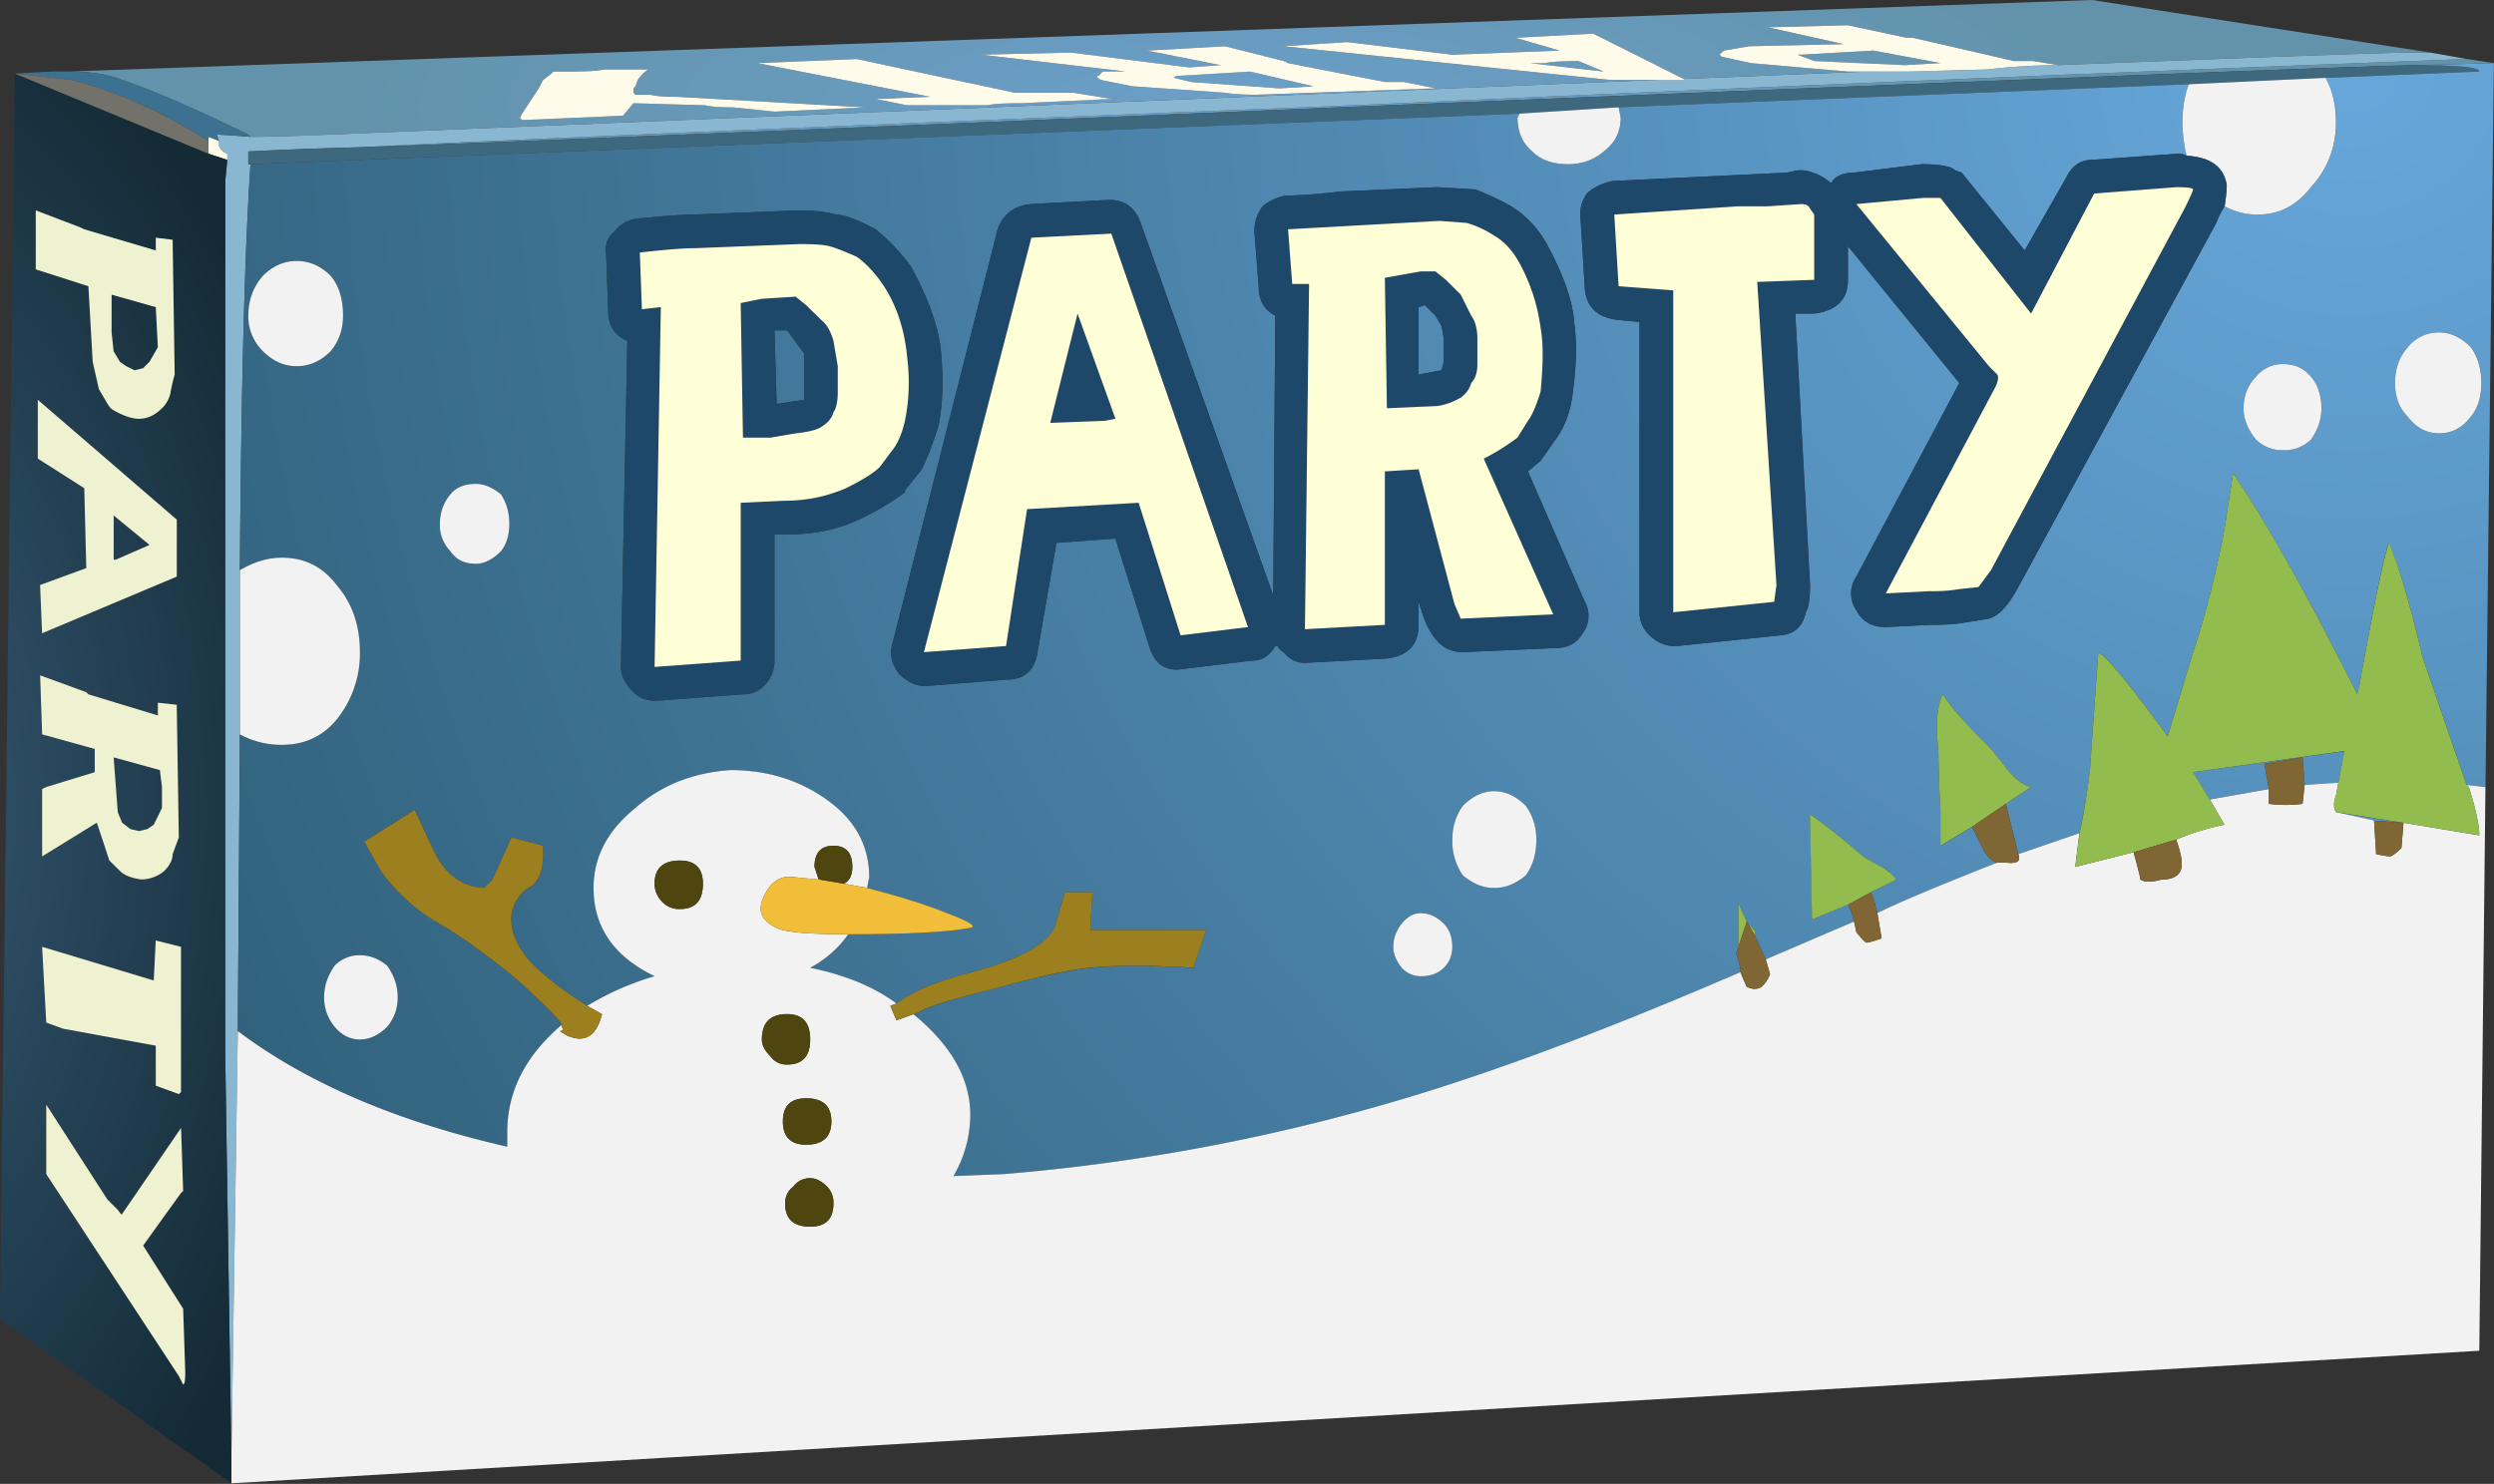 <svg xmlns="http://www.w3.org/2000/svg" viewBox="0 0 59.25 35.263"><rect x="0" y="0" width="59.25" height="35.263" fill="#333333" stroke="none"/><defs><radialGradient id="c" gradientUnits="userSpaceOnUse" cy="2.5" cx="29.15" gradientTransform="matrix(.8 0 0 .202 0 25.705)" r="20.938"><stop offset="0" stop-color="#6b9fc9"/><stop offset="1" stop-color="#6393ab"/></radialGradient><radialGradient id="d" gradientUnits="userSpaceOnUse" cy="-34.87" cx="-43.653" gradientTransform="rotate(-142.921 14.086 -13.79) scale(.8)" r="65.68"><stop offset="0" stop-color="#67a7db"/><stop offset="1" stop-color="#27556b"/></radialGradient><radialGradient id="e" gradientUnits="userSpaceOnUse" cy="19.3" cx="-4.3" gradientTransform="matrix(.8 0 0 1.371 0 -13.7)" r="12.388"><stop offset="0" stop-color="#3a5f7d"/><stop offset="1" stop-color="#142b36"/></radialGradient><linearGradient id="b" y2="-979.43" gradientUnits="userSpaceOnUse" x2="44.506" y1="-979.43" x1="-5.174"><stop offset="0" stop-color="#fff" stop-opacity=".318"/><stop offset="1" stop-color="#fff" stop-opacity=".047"/></linearGradient><linearGradient id="h" y2="-979.43" gradientUnits="userSpaceOnUse" x2="44.506" y1="-979.43" x1="-5.174"><stop offset="0" stop-color="#fff"/><stop offset="1" stop-color="#525252"/></linearGradient><clipPath id="f"><path d="M47.391 27.007l-.254-24.511L4.418-.001v25.122l42.973 1.886z"/></clipPath><clipPath id="a"><path d="M-18.362-1021h74.675v81.47h-74.675V-1021z"/></clipPath><mask id="g"><g clip-path="url(#a)"><path d="M-18.362-1021h74.675v81.47h-74.675V-1021z" fill="url(#b)"/></g></mask></defs><path d="M6.84 25.41c3.172.16 9.48.425 18.922.8 7.066.321 14.105.614 21.117.879l.519-.078-1.437-.039c-.641 0-7.16-.254-19.563-.762-11.386-.48-17.906-.746-19.558-.8zm-2.078.199l-.043.043c-1.039.504-1.84.851-2.399 1.039-.265.105-.601.16-1 .16l38.442 1.359 6.437-1h-.48c-.321 0-2.52-.078-6.598-.238l-.48.078h-.36l-1.922.442h-.121l-1.117.238-1.519-.039 1.437-.32-1.801-.04-.476-.082-.082-.078.039-.039.562-.121 1.84-.16h.359L32 26.71l-1.719.86-1.48-.078.84-.243-2.039-.078-2 .239-1.204-.079 6.204-.64h.898c-6.312-.258-14.719-.606-25.219-1.039a39.906 39.906 0 00-1.519-.043zm31.437 1.363l-1.719.078-.32.121h.078l1.364.078 1.277-.238-.68-.039zm-7.121.039h.281c.133.028.348.039.641.039l.48-.199-1.402.16zm-4.117-.441l-.641-.039-1.679.121-.321.078c0 .027.028.039.078.039l1.364.082 1.199-.281zm2.32-.039l-.601.121h-.36l-1.84.359-.082.039-1.117.281-1.48-.082 1.398-.277-.597-.043-2.243.281-1.718-.039 2.757-.32h-.437l-.082-.082c-.051 0-.039-.027.043-.078l.598-.121 1.761-.121c.133-.024.332-.039.598-.039l3.402.121zm-6.16-.2l-.723.118h-1.117l-3 .64-1.883-.078 3.282-.64-1.039-.04.597-.121h1.524c.133.028.343.039.636.039l1.723.082zm-7.199-.16l.797-.082 1.722.082-3.562.2c-.238 0-.414.011-.52.039h-.281l-.039.039v.082l.039.039.043.121a.698.698 0 00.199.199h-.84a3.31 3.31 0 00-.601-.039h-.359l-.04-.039-.16-.121-.082-.16-.316-.481-.043-.078.043-.043 1.918.082.199.238 1.359-.039c.11-.027.282-.039.524-.039z" fill-rule="evenodd" fill="url(#c)" transform="matrix(1.25 0 0 -1.25 0 35.263)"/><path d="M58.599 1.402c-8.765.331-17.564.697-26.397 1.098-11.802.47-19.687.8-23.652 1a95.683 95.683 0 00-2.651.1v.302h.053c-.137 1.996-.22 5.215-.253 9.647v3.903l-.049 7.05-.153 10.146-.146-9.55V4.302l.049-.503v-.147a.305.305 0 01-.2-.2v-.103l-.049-.151c.098 0 .366.02.801.054.43 0 1.064-.019 1.9-.054 13.124-.541 23.633-.976 31.523-1.299h.674L40 1.876l4.35-.177h1.001l1.851-.048a14.817 14.817 0 011.7-.103c5.097-.2 7.845-.297 8.247-.297h.6l.85.15z" fill-rule="evenodd" fill="#89b6d1"/><path d="M55.249 1.85l-3.247.152-13.55.547L36.1 2.7 5.953 3.902h-.054v-.303C6.4 3.57 7.285 3.535 8.55 3.5c2.065-.067 10.215-.4 24.447-1 15.504-.635 23.653-.952 24.454-.952.967 0 1.45.054 1.45.151l-3.652.151z" fill-rule="evenodd" fill="#3e687d"/><path d="M44.398 12.769l1.282-.199-.559.039-.723.16zM28.879 26.05l-.039-.078a.8.8 0 01.281-.641c.16-.16.387-.242.68-.242.265 0 .492.082.679.242a.757.757 0 01.321.641l-.039.199 10.84.438a1.982 1.982 0 01-.122-.719c0-.215.028-.426.082-.641a.347.347 0 01-.16.04l-1.64-.118c-.215 0-.375-.105-.485-.32l-.797-1.402-1.199 1.48-.121.043c-.082.078-.293.117-.64.117l-1.282-.16c-.211 0-.359-.066-.437-.199-.16.133-.336.215-.52.242h-.121l-.199-.043-3.32-.16c-.215-.051-.375-.133-.481-.238a.663.663 0 01-.121-.481l.082-1.32c.027-.348.227-.547.602-.598l.437-.043V16.57c0-.188.082-.348.242-.481a.648.648 0 01.399-.16h.078l1.961.203c.269.024.426.172.48.438.055.082.082.254.082.519l-.281 5.16h.359c.426.055.641.266.641.641v.641l2.117-2.602-1.957-3.68a.563.563 0 010-.64c.106-.211.293-.32.559-.32l.84.042c.265 0 .48.012.64.04l.481.078c.187.054.375.254.558.601l3.762 6.922c.051.133.106.238.16.317.184-.106.399-.157.641-.157.398 0 .73.172 1 .52.316.344.476.758.476 1.238a1.7 1.7 0 01-.199.84l2.922.121c0 .078-.387.121-1.16.121l1.437.039-.16-13.762-.359.04c-.156.457-.438 1.269-.84 2.441-.238 1.016-.453 1.734-.641 2.16-.105-.32-.293-1.226-.558-2.719l-.039-.16c-.934 1.867-1.723 3.266-2.36 4.199l-.16-1.039c-.16-.855-.359-1.64-.601-2.359l-.481-1.602c-.719.989-1.16 1.52-1.32 1.602l-.156-2.203a10.952 10.952 0 00-.203-1.238l-1.161-.399-.238.957.481.32c-.133.028-.282.133-.442.321-.16.215-.281.359-.359.441-.453.453-.746.785-.879 1-.11-.215-.133-.574-.082-1.082 0-.265.015-.64.039-1.121v-.68l.601.36c.055-.106.122-.239.2-.399.082-.16.175-.254.281-.281-1.149-.453-1.906-.773-2.281-.961a2.76 2.76 0 01-.118.402l.477.239a.833.833 0 01-.277.242c-.16.078-.293.16-.403.238-.398.348-.718.602-.957.762l.039-2 .68.281c.024-.027.067-.133.117-.32l-1.679-.719-.2.438v.121c0-.028-.054.027-.16.16-.078.16-.133.281-.16.359v-.84L33 10.089l.078-.281V9.73c-2.398-1.043-4.48-1.828-6.238-2.359a37.114 37.114 0 00-7.762-1.481l-.957-.043c.211.375.317.762.317 1.16 0 .696-.36 1.336-1.079 1.922l.121.039c.079.082.547.227 1.399.442.879.238 1.492.371 1.84.398.453.055 1.105.055 1.961 0l.238.723h-2.199l.043.718h-.524l-.16-.562c-.078-.371-.613-.691-1.598-.957-.64-.16-1.121-.359-1.441-.602-.426.321-.973.547-1.641.68.297.16.536.375.723.641 1.117 0 1.891.039 2.32.121.133.027-.015.117-.441.277-.398.16-.906.32-1.52.484l.04.2c0 .586-.254 1.066-.758 1.437-.535.403-1.16.602-1.883.602-.719-.055-1.32-.293-1.801-.719-.531-.43-.797-.934-.797-1.52 0-.75.387-1.308 1.16-1.683a5.382 5.382 0 01-1.281-.559c-.508.321-.879.614-1.121.883-.238.293-.344.57-.32.84a.74.74 0 00.32.519c.215.106.309.372.281.801l-.601.157-.36-.797-.16-.161c-.453.024-.785.293-1 .801l-.32.68-.957-.602.316-.558a3.572 3.572 0 011.043-.961c.426-.242.934-.602 1.52-1.082.504-.453.801-.746.879-.879-.692-.586-1.039-1.266-1.039-2.039V6.41c-2.106.48-3.813 1.214-5.121 2.199l.039 5.64a1.64 1.64 0 01.8-.199c.426 0 .774.16 1.039.481.297.371.442.8.442 1.277 0 .508-.145.934-.442 1.281-.265.348-.613.52-1.039.52-.265 0-.531-.078-.8-.238.027 3.546.093 6.121.203 7.718l24.117.961zM6.52 22.21c0 .321-.079.575-.239.762a.892.892 0 01-.64.277.888.888 0 01-.641-.277 1.12 1.12 0 01-.281-.762c0-.265.093-.492.281-.679a.877.877 0 01.641-.282c.238 0 .453.094.64.282.16.187.239.414.239.679zm36.359-2.359a.706.706 0 01.519-.199c.215 0 .387.066.524.199.133.188.199.387.199.598a.906.906 0 01-.199.601.655.655 0 01-.524.239.646.646 0 01-.519-.239.812.812 0 01-.238-.601c0-.211.078-.41.238-.598zm2.883.438c.16-.211.359-.317.597-.317.243 0 .442.106.602.317.133.16.199.375.199.64 0 .27-.066.496-.199.68-.188.187-.387.281-.602.281a.755.755 0 01-.597-.281 1 1 0 01-.242-.68c0-.265.082-.48.242-.64zM42 13.011l-.32.52 2.882.398-.121-.598-.64-.042-.039.523-.723-.121.082-.481L42 13.011zM29.398 23.57c-.16.293-.386.535-.679.719a4.984 4.984 0 01-.68.32l-.719.043-1.84-.082a10.02 10.02 0 00-1.042-.078.945.945 0 01-.438-.203.75.75 0 01-.16-.477l.082-1.043c0-.266.105-.453.316-.559l-.039-5.32-2.519 7.082c-.106.293-.305.438-.602.438l-1.476-.079c-.321-.027-.536-.187-.641-.48l-2-7.879c-.055-.187-.016-.375.117-.562.16-.161.32-.239.481-.239h.082l1.48.118c.348 0 .547.175.598.523l.359 2.078 1.121.082.641-2.043c.105-.344.32-.492.64-.437l1.321.16c.187 0 .332.094.437.277h.043a.265.265 0 01.117-.117.495.495 0 01.403-.203l1.558.082c.403.051.602.265.602.64v.438l.078-.238c.16-.481.414-.719.762-.719l1.758.078c.242 0 .414.094.519.281a.544.544 0 01.043.598l-1.082 2.48.242.2.281.402c.161.215.266.48.317.801.082.558.094 1.027.043 1.398-.027.426-.203.934-.524 1.52zm-2.32-1.16l.203-.2.117-.199.043-.242v-.438l-.043-.16-.437-.082v1.282l.117.039zm-9.199-.84c-.051.453-.238.972-.559 1.562a3.57 3.57 0 01-.679.719c-.348.188-.602.281-.762.281-.16.051-.399.078-.719.078l-1.961-.078c-.211 0-.586-.027-1.121-.082a.634.634 0 01-.398-.238.445.445 0 01-.16-.441l.039-1.082c0-.266.121-.454.363-.559l-.121-6.199c0-.16.078-.321.238-.481a.553.553 0 01.402-.16h.079l1.601.121c.16 0 .293.055.399.16a.658.658 0 01.199.481v2.398h.242c.504 0 .961.094 1.359.281.293.133.586.305.879.52v.039l.321.399c.105.214.214.496.32.843.082.426.094.907.039 1.438zm9.922-10a.905.905 0 01.597-.239.91.91 0 01.602.239c.133.187.199.414.199.679 0 .243-.066.454-.199.641-.188.188-.387.281-.602.281-.21 0-.41-.093-.597-.281a1.072 1.072 0 01-.199-.641c0-.265.066-.492.199-.679zM27 10.851c-.133 0-.254-.066-.359-.199a.696.696 0 01-.161-.442c0-.132.055-.265.161-.398a.484.484 0 01.359-.16c.188 0 .332.051.441.16a.539.539 0 01.161.398.612.612 0 01-.602.641zM8.559 18.812a.855.855 0 01-.2-.563c0-.21.067-.386.2-.519a.542.542 0 01.48-.238c.16 0 .32.078.481.238a.82.82 0 01.16.519c0 .215-.055.403-.16.563-.161.133-.321.199-.481.199-.211 0-.371-.066-.48-.199zm6.16 3.117h.242l.32-.437v-.883l-.519-.078-.043 1.398zM6.84 10.05a.655.655 0 01-.481-.199 1.024 1.024 0 01-.199-.602c0-.21.067-.398.199-.558a.607.607 0 01.481-.242c.187 0 .359.082.519.242.133.16.2.348.2.558 0 .215-.067.415-.2.602a.794.794 0 01-.519.199z" fill-rule="evenodd" fill="url(#d)" transform="matrix(1.25 0 0 -1.25 0 35.263)"/><path d="M59.047 18.702l-.146 13.397-53.404 3.15v-.601l.153-10.146c1.635 1.231 3.769 2.148 6.401 2.748v-.35c0-.967.434-1.817 1.299-2.55v.05c.034.068.019.102-.049.102l.151.097c.43.2.713.035.85-.497l-.352-.2a6.742 6.742 0 011.601-.704c-.966-.464-1.45-1.166-1.45-2.099 0-.732.333-1.367.996-1.9.602-.532 1.353-.835 2.252-.899.903 0 1.685.25 2.353.748.63.469.948 1.069.948 1.801l-.05.25-.551-.099c.132-.067.2-.2.2-.4 0-.332-.152-.502-.449-.502s-.45.17-.45.503l.099.302-.548-.054c-.332-.062-.586.084-.751.45-.166.336-.064.585.302.751.2.103.767.152 1.7.152a2.576 2.576 0 01-.905.796c.835.171 1.52.454 2.052.85l-.147.054.147.346.4-.146c.898.732 1.352 1.532 1.352 2.397a2.9 2.9 0 01-.4 1.45l1.196-.048a46.593 46.593 0 009.703-1.852c2.202-.668 4.8-1.65 7.797-2.948.07.166.118.283.152.35.137.065.248.065.351 0a.789.789 0 00.201-.302l-.102-.351 2.098-.899.054.249c.133.166.215.254.249.254.035 0 .152-.034.352-.103l-.102-.6c.469-.235 1.415-.635 2.851-1.201h.2c.269.034.366-.029.298-.2l1.451-.499-.099.802 1.398-.352v.049c.102.371.151.566.151.605.102.064.269.064.497 0 .235 0 .387-.067.45-.2.068-.136.034-.385-.098-.751a5.8 5.8 0 011.147-.353L52.5 19l1.401-.248v.35c.264.035.533.035.801 0l.05-.45.8-.052-.055.303c-.062.166-.062.297 0 .395l.904.2.049.801c.166.034.284.049.351.049.064-.029.148-.098.25-.195l.049-.602 1.801.3c0-.236-.082-.617-.249-1.148l-.053-.05.448.05zM36.1 2.7l2.353-.15.05.248c0 .336-.138.6-.402.801-.234.2-.518.303-.849.303-.366 0-.65-.103-.85-.303-.234-.201-.351-.465-.351-.801l.049-.098zM52.85 4.902c.035-.234.049-.4.049-.503-.068-.435-.385-.664-.951-.697a3.478 3.478 0 01-.099-.802c0-.332.05-.635.152-.898l3.247-.152c.166.298.248.65.248 1.05 0 .6-.2 1.118-.595 1.548-.337.435-.752.65-1.25.65a1.58 1.58 0 01-.8-.196zm4.351 5c-.2-.2-.302-.469-.302-.8 0-.338.102-.62.302-.85a.944.944 0 01.747-.352c.268 0 .517.118.752.352.166.23.249.512.249.85 0 .331-.083.6-.249.8-.2.263-.449.396-.752.396-.298 0-.547-.133-.747-.396zm-3.603.547c-.195-.235-.298-.484-.298-.747 0-.303.103-.552.298-.752a.808.808 0 01.648-.298c.27 0 .484.098.655.298.167.2.25.45.25.752 0 .263-.083.512-.25.747a.896.896 0 01-.655.249.883.883 0 01-.648-.249zM33.75 21.7c.2 0 .386.083.551.249.133.138.202.318.202.552 0 .2-.07.367-.202.498-.136.136-.316.2-.551.2a.605.605 0 01-.449-.2c-.132-.166-.201-.333-.201-.498a.87.87 0 01.201-.552c.132-.166.283-.249.449-.249zm1.001-.899a1.428 1.428 0 01-.248-.848c0-.304.082-.568.248-.802.234-.234.484-.35.747-.35.268 0 .517.115.752.35.166.234.249.498.249.802 0 .331-.083.615-.249.848-.235.2-.484.3-.752.3-.263 0-.513-.1-.747-.3zM10.7 11.748c.136-.166.336-.249.6-.249.2 0 .4.083.601.249.131.2.2.435.2.704 0 .262-.069.482-.2.648-.201.2-.401.298-.601.298-.264 0-.464-.098-.6-.298a.884.884 0 01-.25-.648c0-.269.083-.504.25-.704zm-5 5.704v-3.903c.336-.2.668-.297 1-.297.532 0 .967.215 1.298.65.372.433.553.966.553 1.596a2.5 2.5 0 01-.553 1.601c-.33.401-.766.601-1.298.601a2.05 2.05 0 01-1-.248zM8.15 7.5c0 .332-.099.615-.299.85-.234.234-.502.352-.8.352-.304 0-.566-.118-.801-.353a1.153 1.153 0 01-.351-.849c0-.366.116-.683.351-.952.235-.23.497-.346.801-.346.298 0 .566.116.8.346.2.234.299.551.299.952zm.4 15.2c.234 0 .449.083.649.25.166.233.25.483.25.752 0 .262-.084.497-.25.697-.2.2-.415.303-.649.303-.235 0-.435-.103-.601-.303a1.07 1.07 0 01-.249-.697c0-.269.084-.519.249-.753a.818.818 0 01.601-.249zm10.697 2.002c0-.4-.18-.605-.546-.605-.4 0-.601.2-.601.605 0 .132.064.263.201.396.098.136.234.2.4.2.366 0 .546-.2.546-.596zm-3.095-3.1c.367 0 .547-.2.547-.602 0-.366-.185-.55-.547-.55-.4 0-.6.184-.6.55 0 .167.063.318.2.45a.54.54 0 00.4.152zm3.095 7.548c.372 0 .553-.186.553-.55a.54.54 0 00-.151-.402c-.133-.131-.264-.2-.402-.2a.486.486 0 00-.4.2.482.482 0 00-.195.401c0 .365.195.551.595.551zm-.097-1.948c.401 0 .601-.185.601-.552s-.2-.55-.601-.55c-.366 0-.551.184-.551.55s.185.552.551.552z" fill-rule="evenodd" fill="#f2f2f2"/><path d="M52.1 4.502c0-.034-.133-.054-.401-.054l-1.948.151-1.498 2.853-2.154-2.75h-.4l-1.598.147 3.15 3.853.2.2c.034.062.015.166-.048.297L44.8 14.102l1.05-.054c.303 0 .531-.015.698-.049l.455-.049.297-.4 4.6-8.598c.131-.269.2-.42.2-.45zm.751.4c-.067.098-.136.23-.2.396L47.95 13.95c-.234.434-.464.684-.698.752l-.601.097c-.2.035-.469.05-.8.05l-1.05.053c-.332 0-.566-.137-.699-.4a.704.704 0 010-.8l2.447-4.6L43.9 5.849v.801c0 .47-.268.733-.801.802h-.449l.347 6.45c0 .331-.03.546-.098.648-.067.333-.269.518-.6.548l-2.451.254h-.098c-.171 0-.337-.069-.503-.2a.754.754 0 01-.298-.602V7.652l-.551-.054c-.464-.064-.718-.313-.748-.748L37.55 5.2c-.034-.2.02-.4.151-.6.133-.132.333-.235.601-.298l4.15-.2.249-.054h.146c.235.034.455.136.655.302.098-.166.283-.248.547-.248l1.602-.2c.434 0 .698.048.8.146l.151.054 1.499 1.85 1.001-1.753c.133-.269.333-.4.602-.4l2.05-.147c.063 0 .132.015.2.05.562.033.88.262.947.697 0 .103-.014.269-.049.503zm-9.853.05c-.03-.069-.098-.103-.2-.103l-.796.053H41.3l-2.949.196.103 1.704 1.298.097v7.651l2.403-.248.048-.4-.45-7.203L43.1 6.65V5.098l-.103-.146zm-6.25.848c.4.733.62 1.368.655 1.9.063.464.048 1.05-.054 1.748-.064.401-.2.732-.4 1.001l-.353.503-.297.25 1.352 3.1a.68.68 0 01-.053.747c-.132.234-.347.351-.65.351l-2.197.098c-.435 0-.752-.298-.952-.899l-.098-.297v.547c0 .469-.248.731-.752.8L31 15.752a.62.62 0 01-.503-.254.33.33 0 01-.147-.146h-.053c-.132.228-.313.346-.547.346l-1.651.2c-.4.069-.669-.116-.8-.546l-.801-2.554-1.401.102-.45 2.598c-.063.435-.312.654-.747.654l-1.85.147h-.102c-.201 0-.401-.097-.601-.299-.167-.233-.215-.468-.147-.702l2.5-9.849c.132-.366.4-.566.802-.6l1.845-.099c.37 0 .62.182.752.548l3.149 8.852.049-6.65c-.264-.132-.395-.366-.395-.698L29.8 5.498c0-.23.069-.43.2-.596.166-.137.351-.219.551-.254.264 0 .699-.029 1.299-.098l2.3-.102.899.054c.337.132.62.263.855.4.361.23.643.532.843.898zm-2.045 1.202l.248.498c.098.132.147.318.147.552v.6c0 .196-.05.347-.147.45a.63.63 0 01-.248.346 1.47 1.47 0 01-.553.2l-1.201.054-.049-3.1.85-.152h.351l.249.2.352.352zm.146-1.704l-.65-.049-3.599.2.103 1.299h.396L31 14.952l1.899-.103v-3.647l.801-.05.85 3.198.152.352 2.197-.103-1.651-3.701c.269-.131.532-.298.801-.498l.249-.4c.102-.132.2-.366.302-.698.064-.669.064-1.168 0-1.504A4.4 4.4 0 0036.1 6.25c-.166-.298-.366-.517-.601-.65a2.422 2.422 0 00-.65-.302zM33.848 7.25l-.147.05v1.602l.547-.103.053-.2v-.547l-.053-.303L34.1 7.5l-.253-.25zm-11.5 1.05c.07.664.055 1.265-.048 1.798a7.255 7.255 0 01-.4 1.054l-.401.498v.05a6.169 6.169 0 01-1.099.65c-.497.233-1.064.35-1.699.35H18.4v2.998a.823.823 0 01-.249.601.682.682 0 01-.499.2l-2.001.151h-.099c-.2 0-.37-.068-.502-.2-.2-.2-.298-.4-.298-.6l.152-7.75c-.303-.13-.454-.366-.454-.698L14.4 6.049c-.035-.234.034-.415.2-.551a.792.792 0 01.498-.298c.668-.068 1.137-.102 1.4-.102L18.95 5c.4 0 .699.034.899.098.2 0 .517.116.952.351.332.269.615.566.849.899.401.737.635 1.386.699 1.952zm2.052 3.8l2.651-.152 1 3.15 1.603-.196-3.253-9.35-1.898.097-2.554 9.849 1.952-.146.499-3.253zm1.2-4.648l.899 2.5-.249.048-1.299.05.649-2.598zm-4.053 1c-.062-.634-.248-1.187-.546-1.65-.2-.303-.42-.538-.65-.703a5.244 5.244 0 00-.648-.25c-.138-.034-.372-.049-.704-.049l-2.5.098c-.264 0-.698.035-1.299.102l.049 1.35.45-.05-.148 8.55 2.046-.152v-3.75l1.055-.049c.498 0 .982-.097 1.445-.297.4-.2.67-.367.802-.503l.302-.401c.131-.166.23-.4.298-.698a4.678 4.678 0 00.048-1.548zM19.15 7.25l.352.348c.132.102.23.269.298.502l.102.602v.6c0 .23-.033.4-.102.497-.035.133-.133.25-.298.353-.102.062-.303.116-.6.146l-.6.102h-.65l-.055-3.198.503-.103.801-.049.249.2zm-.751.602l.053 1.747.65-.097V8.398l-.4-.546h-.303z" fill-rule="evenodd" fill="#1d4869"/><path d="M52.1 4.502c0 .03-.064.181-.2.45l-4.6 8.597-.297.401-.456.05a3.706 3.706 0 01-.697.048l-1.05.054 2.603-4.903c.063-.131.082-.235.048-.297l-.2-.2-3.15-3.853 1.598-.147h.4l2.154 2.75 1.498-2.853 1.948-.151c.269 0 .401.02.401.054zm-9.102.45l.102.146V6.65l-1.353.05.456 7.202-.054.4-2.398.248V6.9l-1.298-.098-.103-1.704 2.949-.196h.703l.795-.053c.103 0 .172.034.2.103zm-8.15.346c.235.069.45.171.65.302.235.133.435.352.6.65a4.4 4.4 0 01.503 1.548c.064.336.064.835 0 1.504-.102.332-.2.566-.302.698l-.249.4c-.269.2-.532.367-.801.498l1.651 3.701-2.198.103-.15-.352-.85-3.198-.802.05v3.647l-1.899.103.098-8.204h-.4L30.6 5.449l3.599-.2.65.049zm-.145 1.704l-.353-.352-.249-.2h-.351l-.85.152.049 3.1 1.201-.054c.2-.029.381-.098.552-.2a.63.63 0 00.25-.346c.097-.103.146-.254.146-.45v-.6c0-.234-.05-.42-.147-.552l-.248-.498zm-13.156 1.45c.07.532.054 1.05-.048 1.548-.068.298-.166.532-.298.698l-.302.401c-.133.136-.401.303-.801.503-.464.2-.948.297-1.445.297l-1.055.049v3.75l-2.047.151.148-8.55-.45.05L15.2 6c.601-.067 1.035-.102 1.299-.102l2.5-.098c.332 0 .566.015.704.05.13.034.346.117.648.25.23.164.45.4.65.702.298.463.484 1.016.547 1.65zm4.053-1l-.649 2.597L26.25 10l.249-.048-.899-2.5zm-1.2 4.647l-.499 3.253-1.952.146 2.553-9.849 1.9-.097 3.247 9.35-1.602.196-.996-3.15-2.651.151zM19.15 7.25l-.249-.2-.801.05-.503.102.054 3.198h.65l.6-.102c.298-.03.499-.084.602-.146.165-.103.262-.22.297-.353.069-.097.103-.267.103-.497v-.6L19.8 8.1c-.064-.233-.166-.4-.297-.502l-.353-.348z" fill-rule="evenodd" fill="#feffd6"/><path d="M48.901 1.548c-.537 0-1.103.034-1.698.102l-1.852.05h-1.45l-2.3-.2-.702-.152-.049-.049.103-.097.6-.103 2.246-.05-1.796-.4L43.9.6l1.397.298h.15l2.398.552h.455l.6.098zm-3.652 0l.85-.049-1.596-.297-1.705.097H42.7l.4.151 2.149.098zm-5.874.351h-1.123l-7.755-.8L32.002 1l2.5.3 2.55-.098-1.05-.304L37.851.8l2.197 1.1h-.674zM5.4 3.8l-.449-.147v-.4c.098.03.18.063.249.097v.103a.305.305 0 00.2.2v.147zm30.947-2.3l1.753.2-.6-.249c-.366 0-.635.014-.801.05h-.352zm-2.246.6l-4.252.151c-.333 0-.582-.018-.748-.048L26.9 2.05l-.748-.15c-.102-.065-.117-.098-.053-.098l.102-.103h.546l-3.446-.4 2.148-.049 2.803.352.747-.054-1.748-.346 1.85-.103 1.396.351.103.05 2.3.448h.45l.751.151zm-2.9-.049l-1.499-.35-1.705.102c-.062 0-.097.015-.097.048l.401.098 2.099.151.801-.049zm-4.8.3l-2.154.102c-.366 0-.628.013-.795.048h-1.905l-.746-.15L22.1 2.3l-4.103-.8 2.354-.098 3.75.8h1.396l.904.147zm-8.999.2c-.302 0-.517-.016-.655-.05l-1.698-.048-.249.297-2.398.103-.053-.054.053-.098.395-.6.103-.2.2-.152.05-.049h.449c.332 0 .586-.015.751-.049h1.05a.873.873 0 00-.249.25l-.054.15-.048.05v.102l.048.048h.352c.132.035.352.05.65.05l4.452.25-2.152.102-.997-.103z" fill-rule="evenodd" fill="#fffbeb"/><path d="M47.651 19.102l-.801.546-.751.45v-.85a30.743 30.743 0 01-.049-1.396c-.064-.635-.035-1.084.103-1.353.166.269.532.684 1.098 1.25.098.103.249.283.449.552.2.235.386.366.552.4l-.6.4zm10.948-.45l.054.05c.166.531.248.912.248 1.147l-1.801-.298-1.603-.254c-.062-.098-.062-.229 0-.395l.054-.303.148-.752-3.599.502.4.65.351.6a5.84 5.84 0 00-1.152.353l-.997.297-1.4.352.102-.802c.098-.433.181-.946.25-1.547l.195-2.749c.2.098.751.766 1.65 1.998l.601-1.998c.302-.904.551-1.885.751-2.954l.2-1.298c.801 1.166 1.783 2.92 2.95 5.248l.049-.2c.336-1.866.566-2.998.703-3.398.23.532.498 1.435.796 2.7.502 1.465.85 2.48 1.05 3.05zm-14.15 2.55l-.548.297-.853.352-.05-2.5c.303.2.703.517 1.2.947.133.103.305.2.505.303.166.102.282.2.346.302l-.6.299zm-3.15 1.298v-1.05c.034.098.102.25.2.45.132.165.2.234.2.2v.15l-.2-.35-.2.6z" fill-rule="evenodd" fill="#92bd4e"/><path d="M46.85 19.648l.801-.546.298 1.196c.068.171-.034.234-.298.2h-.2c-.136-.029-.249-.146-.351-.346-.098-.2-.181-.367-.25-.504zm-2.803 2.251c-.062-.234-.112-.366-.146-.4l.551-.297c.03.062.084.228.148.497l.102.6a1.96 1.96 0 01-.352.103c-.034 0-.116-.083-.249-.249l-.054-.254zm7.652-1.947c.132.366.166.615.102.746-.067.137-.219.2-.454.2-.228.069-.395.069-.497 0 0-.034-.049-.229-.148-.6v-.049l.997-.297zm-10 2.298l.25.548.102.351a.835.835 0 01-.201.303c-.103.063-.214.063-.351 0a6.761 6.761 0 01-.152-.352v-.102l-.097-.346.049-.152.2-.6.2.35zm13.052-3.598l-.049.45a3.183 3.183 0 01-.8 0v-.352l-.103-.6.903-.152.05.654zm1.65.85l.699.048-.049.602a1.201 1.201 0 01-.254.2c-.063 0-.18-.02-.347-.054l-.049-.796z" fill-rule="evenodd" fill="#806535"/><path d="M21.299 23.848c.4-.299 1.001-.547 1.801-.747 1.231-.333 1.9-.733 1.998-1.202l.2-.697h.655l-.054.897h2.753l-.302.899c-1.065-.064-1.885-.064-2.451 0-.43.034-1.197.2-2.3.503-1.065.263-1.65.45-1.749.547l-.151.054-.4.146-.147-.346.147-.054zm-7.949.503c-.097-.167-.469-.533-1.099-1.1-.732-.6-1.367-1.05-1.9-1.352a4.403 4.403 0 01-1.303-1.201L8.653 20l1.196-.752.4.85c.269.635.684.971 1.25 1.001l.2-.196.45-1.001.751.196c.035.536-.082.869-.351 1.001a.925.925 0 00-.4.649c-.03.337.102.684.4 1.05.302.336.766.703 1.401 1.104l.351.2c-.136.532-.42.697-.848.497l-.152-.097c.068 0 .083-.034.049-.103v-.049z" fill-rule="evenodd" fill="#9c7f1e"/><path d="M19.449 20.898l.6.102.551.1c.767.2 1.403.4 1.9.6.532.2.717.317.551.35-.536.103-1.503.152-2.9.152-.932 0-1.498-.049-1.698-.152-.372-.166-.47-.415-.303-.75.165-.367.419-.513.751-.45l.548.048z" fill-rule="evenodd" fill="#f2bd38"/><path d="M5.2 3.35a1.696 1.696 0 00-.249-.098v.097C3.848 2.652 2.77 2.168 1.7 1.9L.35 1.748l.899-.049h.4c.499 0 .919.069 1.25.2.699.235 1.7.669 2.999 1.299l.053.054a17.451 17.451 0 00-.8-.054l.048.151z" fill-rule="evenodd" fill="#3d7191"/><path d="M.281 26.812l3.68-1.523.359-.118-.039-.402V8.132l.117-7.64V.011L0 3.132l.281 23.68zM1.52 23.89l-.84.32v-1.121l1-.32.082-1.438.117-.519.121-.203c.055-.106.105-.172.16-.199.188-.106.348-.161.481-.161.16 0 .304.067.437.2a.564.564 0 01.16.281c0 .027.028.148.082.359l-.039 2.563-.32.039v-.242l-1.359.402-.082.039zm-.801-3.281v-1.117l.883-.563.039-1.519-.879-.321.039-.918 2.558 1.078v1.082l-2.64 2.278zm1.402 2l.84-.238.039-.762-.16-.278-.121-.121-.16-.039-.161.078-.117.082-.121.2-.039.359v.719zM.879 8.769l.32-.117 1.762-.321V7.57l.437-.16.043.039v2.761l-.48.121-.039-.761-2.121.64.078-1.441zm1.281 5.043l.879-.242.039-.321v-.398l-.156-.32-.121-.082-.16-.039-.161.039-.16.121-.082.199-.078 1.043zm-.519 1.238l-.879.321.039-1.122 1-.277v-.441l-.922-.282-.078-.039v-1.281l1.039.641.238-.719.203-.199c.078-.082.211-.133.399-.16.16 0 .308.05.441.16.106.105.16.211.16.32l.117.317-.039 2.523-.359.039v-.242l-1.32.402-.039.039zm1.199 2.801l-.641-.281H2.16v.84l.68-.559zm.601-12.32l.039.039-.039 1.199L2.32 5.132c0-.027-.027 0-.082.078l-.199.2-1.16 1.8V5.89l2.519-3.84.082-.16c.028 0 .04.082.04.242l-.04 1.199-.761 1.2.722 1z" fill-rule="evenodd" fill="url(#e)" transform="matrix(1.25 0 0 -1.25 0 35.263)"/><path d="M4.951 3.652l-4.6-1.904 1.348.151c1.065.269 2.148.753 3.252 1.45v.303z" fill-rule="evenodd" fill="#73726a"/><path d="M1.9 5.4l.103.05 1.698.502v-.303l.4.049.049 3.204a4.109 4.109 0 00-.103.448.704.704 0 01-.2.352c-.166.166-.346.25-.546.25-.166 0-.366-.069-.601-.202-.069-.033-.131-.116-.2-.248l-.151-.254-.147-.649L2.1 6.802l-1.25-.4V5l1.05.4zm.751 1.602V7.9l.049.45.151.25.147.102.2.097.2-.049.152-.15.2-.348-.049-.953-1.05-.297zM.9 9.502l3.3 2.847v1.353L1 15.049l-.048-1.147L2.05 13.5l-.048-1.898-1.104-.704V9.502zm2.651 3.447l-.85-.699v1.05h.049l.801-.35zM2.051 16.45l.049.05 1.65.502v-.303l.449.049.049 3.154-.147.396c0 .136-.067.269-.2.4a.84.84 0 01-.551.2c-.235-.034-.401-.098-.499-.2l-.253-.249-.298-.899-1.299.802V18.75l.098-.048 1.152-.353v-.551l-1.25-.346-.048-1.403 1.098.401zm.649 1.548l.098 1.304.102.248.2.152.201.048.2-.048.152-.103.195-.4v-.497l-.05-.401-1.098-.303zm-1.601 6.304L1 22.5l2.652.8.048-.95.6.15v3.452L4.248 26l-.547-.2v-.95L1.5 24.447l-.4-.146zM4.3 28.349L3.4 29.6l.951 1.5.05 1.499c0 .2-.015.302-.05.302l-.102-.2-3.15-4.8v-1.65l1.45 2.25.25.25c.068.098.102.132.102.098l1.401-2.046.049 1.498-.049.05z" fill-rule="evenodd" fill="#eff2d1"/><path d="M20.049 21l-.6-.102-.099-.297c0-.337.152-.503.45-.503s.449.166.449.503c0 .2-.068.332-.2.4zm-3.896.602a.54.54 0 01-.4-.152.607.607 0 01-.202-.45c0-.366.202-.55.602-.55.366 0 .546.184.546.55 0 .402-.18.602-.546.602zm3.095 3.1c0 .396-.18.596-.547.596a.465.465 0 01-.4-.2c-.132-.132-.201-.264-.201-.396 0-.4.201-.6.601-.6.367 0 .547.2.547.6zm-.098 2.5c-.366 0-.551-.185-.551-.552s.185-.55.551-.55c.401 0 .601.184.601.55s-.2.552-.601.552zm.098 1.948c-.4 0-.595-.186-.595-.55 0-.167.063-.3.195-.402a.486.486 0 01.4-.2c.137 0 .268.069.4.2a.54.54 0 01.152.401c0 .365-.181.552-.552.552z" fill-rule="evenodd" fill="#4f450f"/><g clip-path="url(#f)" transform="matrix(1.25 0 0 -1.25 0 35.263)"><g mask="url(#g)" transform="matrix(-.357 -.531 -.531 .357 -487.8 373.37)"><path d="M47.391 27.007l-.254-24.511L4.418-.001v25.122l42.973 1.886z" fill-rule="evenodd" fill="url(#h)"/></g></g></svg>